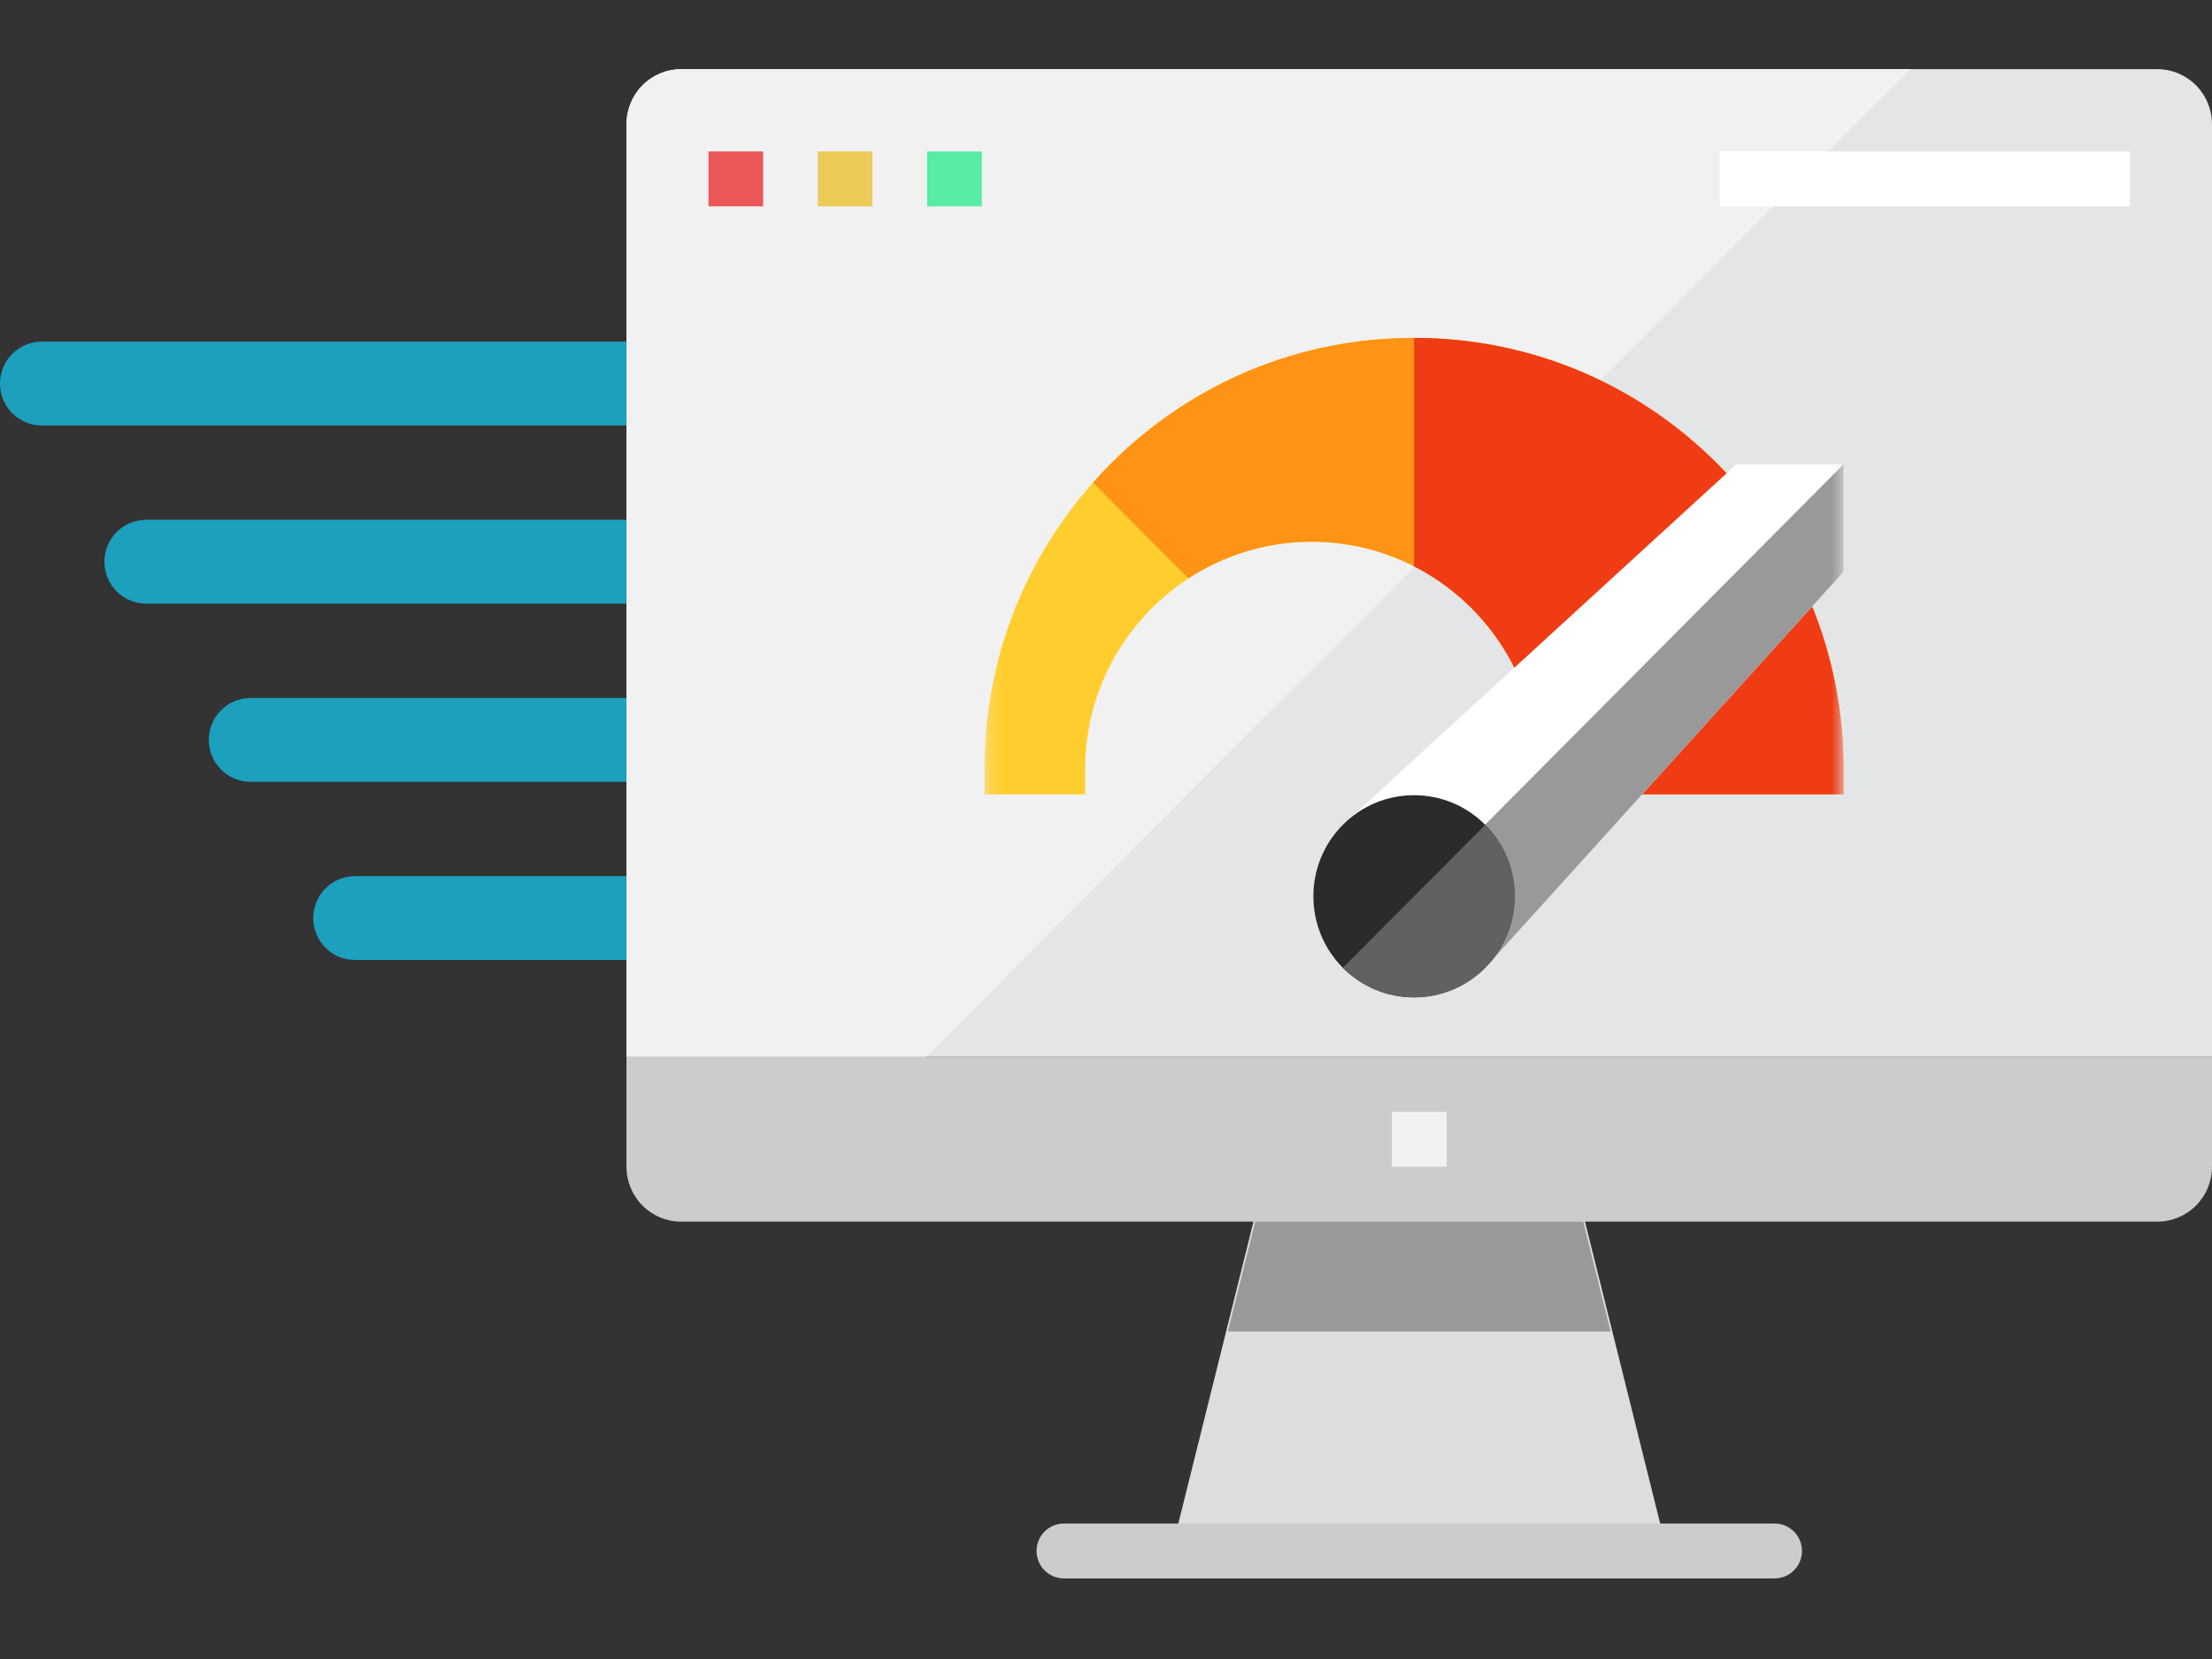<svg width="160" height="120" viewBox="0 0 160 120" fill="none" xmlns="http://www.w3.org/2000/svg">
<rect x="0" y="0" width="160" height="120" fill="#333333" stroke="none"/>
<path d="M45.314 24.711H3.021C1.353 24.711 0 26.069 0 27.743C0 29.418 1.353 30.776 3.021 30.776H45.314C46.983 30.776 48.335 29.418 48.335 27.743C48.335 26.069 46.983 24.711 45.314 24.711Z" fill="#1CA0BD"/>
<path d="M52.867 37.599H10.573C8.905 37.599 7.552 38.956 7.552 40.631C7.552 42.306 8.905 43.663 10.573 43.663H52.867C54.535 43.663 55.888 42.306 55.888 40.631C55.888 38.956 54.535 37.599 52.867 37.599Z" fill="#1CA0BD"/>
<path d="M60.419 50.487H18.126C16.457 50.487 15.105 51.844 15.105 53.519C15.105 55.194 16.457 56.552 18.126 56.552H60.419C62.087 56.552 63.44 55.194 63.44 53.519C63.44 51.844 62.087 50.487 60.419 50.487Z" fill="#1CA0BD"/>
<path d="M67.971 63.374H25.678C24.01 63.374 22.657 64.732 22.657 66.407C22.657 68.082 24.01 69.439 25.678 69.439H67.971C69.64 69.439 70.992 68.082 70.992 66.407C70.992 64.732 69.64 63.374 67.971 63.374Z" fill="#1CA0BD"/>
<path d="M160 8.97V76.456H45.314V8.97C45.317 7.918 45.735 6.91 46.476 6.166C47.217 5.422 48.221 5.003 49.269 5H156.046C157.093 5.003 158.098 5.422 158.838 6.166C159.579 6.91 159.997 7.918 160 8.97Z" fill="#E4E5E7"/>
<path d="M138.171 5L66.986 76.456H45.314V8.97C45.317 7.918 45.735 6.91 46.476 6.166C47.217 5.422 48.221 5.003 49.269 5H138.171Z" fill="#F1F1F1"/>
<path d="M114.227 88.745L119.97 111.805H85.346L91.088 88.745H114.227Z" fill="#DDDDDD" stroke="#DDDDDD"/>
<path d="M128.364 114.17H76.953C76.428 114.17 75.925 113.96 75.555 113.588C75.184 113.216 74.976 112.711 74.976 112.185C74.976 111.658 75.184 111.153 75.555 110.781C75.925 110.409 76.428 110.2 76.953 110.2H128.364C128.889 110.2 129.392 110.409 129.763 110.781C130.133 111.153 130.341 111.658 130.341 112.185C130.341 112.711 130.133 113.216 129.763 113.588C129.392 113.96 128.889 114.17 128.364 114.17Z" fill="#CCCCCC"/>
<path d="M45.314 76.455H160V84.395C160 85.447 159.584 86.457 158.842 87.201C158.101 87.946 157.095 88.364 156.046 88.364H49.269C48.22 88.364 47.214 87.946 46.472 87.201C45.731 86.457 45.314 85.447 45.314 84.395V76.455Z" fill="#CCCCCC"/>
<path d="M100.679 80.426H104.634V84.396H100.679V80.426Z" fill="#F2F2F2"/>
<path d="M51.246 10.956H55.201V14.925H51.246V10.956Z" fill="#EB5757"/>
<path d="M59.155 10.956H63.109V14.925H59.155V10.956Z" fill="#EBCA57"/>
<path d="M67.064 10.956H71.019V14.925H67.064V10.956Z" fill="#57EBA4"/>
<path d="M124.407 10.956H154.067V14.925H124.407V10.956Z" fill="white"/>
<path d="M116.499 96.306H88.817L90.794 88.366H114.522L116.499 96.306Z" fill="#999999"/>
<mask id="mask0_43_24382" style="mask-type:luminance" maskUnits="userSpaceOnUse" x="71" y="17" width="63" height="63">
<path d="M133.354 17.13H71.208V79.512H133.354V17.13Z" fill="white"/>
</mask>
<g mask="url(#mask0_43_24382)">
<path d="M133.354 57.46H111.263V55.632C111.263 46.563 103.912 39.184 94.877 39.184C85.842 39.184 78.491 46.563 78.491 55.632V57.46H71.208V55.632C71.208 47.301 74.441 39.468 80.31 33.577C86.178 27.686 93.981 24.441 102.281 24.441C110.58 24.441 118.384 27.686 124.252 33.577C130.121 39.468 133.354 47.301 133.354 55.632V57.46Z" fill="#FFCE2E"/>
<path d="M124.253 33.577C118.384 27.686 110.581 24.441 102.281 24.441C93.982 24.441 86.179 27.686 80.31 33.577C79.878 34.01 79.463 34.455 79.061 34.908L85.963 41.837C88.531 40.16 91.592 39.184 94.877 39.184C102.397 39.184 108.748 44.295 110.668 51.238L133.324 54.3C132.998 46.469 129.808 39.153 124.253 33.577Z" fill="#FF9315"/>
<path d="M111.263 55.632V57.46H133.354V55.632C133.354 47.301 130.121 39.468 124.252 33.577C118.383 27.686 110.58 24.441 102.281 24.441V40.962C107.605 43.681 111.263 49.236 111.263 55.632Z" fill="#F03C14"/>
<path d="M125.608 33.577L97.66 59.173C96.638 60.11 96.601 61.714 97.58 62.696L104.405 69.547C105.385 70.531 106.986 70.493 107.918 69.462L133.353 41.35V33.577H125.608Z" fill="white"/>
<path d="M104.405 69.547C105.386 70.531 106.987 70.493 107.919 69.462L133.354 41.35V33.577L100.99 66.119L104.405 69.547Z" fill="#999999"/>
<path d="M102.28 72.141C100.335 72.141 98.506 71.381 97.13 70C94.291 67.15 94.291 62.512 97.13 59.661C98.506 58.281 100.335 57.52 102.28 57.52C104.226 57.52 106.055 58.281 107.43 59.661C110.27 62.512 110.27 67.149 107.43 70C106.055 71.381 104.226 72.141 102.28 72.141Z" fill="#292B2D"/>
<path d="M107.429 59.661L97.129 70C98.506 71.38 100.335 72.141 102.279 72.141C104.225 72.141 106.054 71.38 107.429 70C110.268 67.15 110.268 62.511 107.429 59.661Z" fill="#616161"/>
</g>
</svg>
